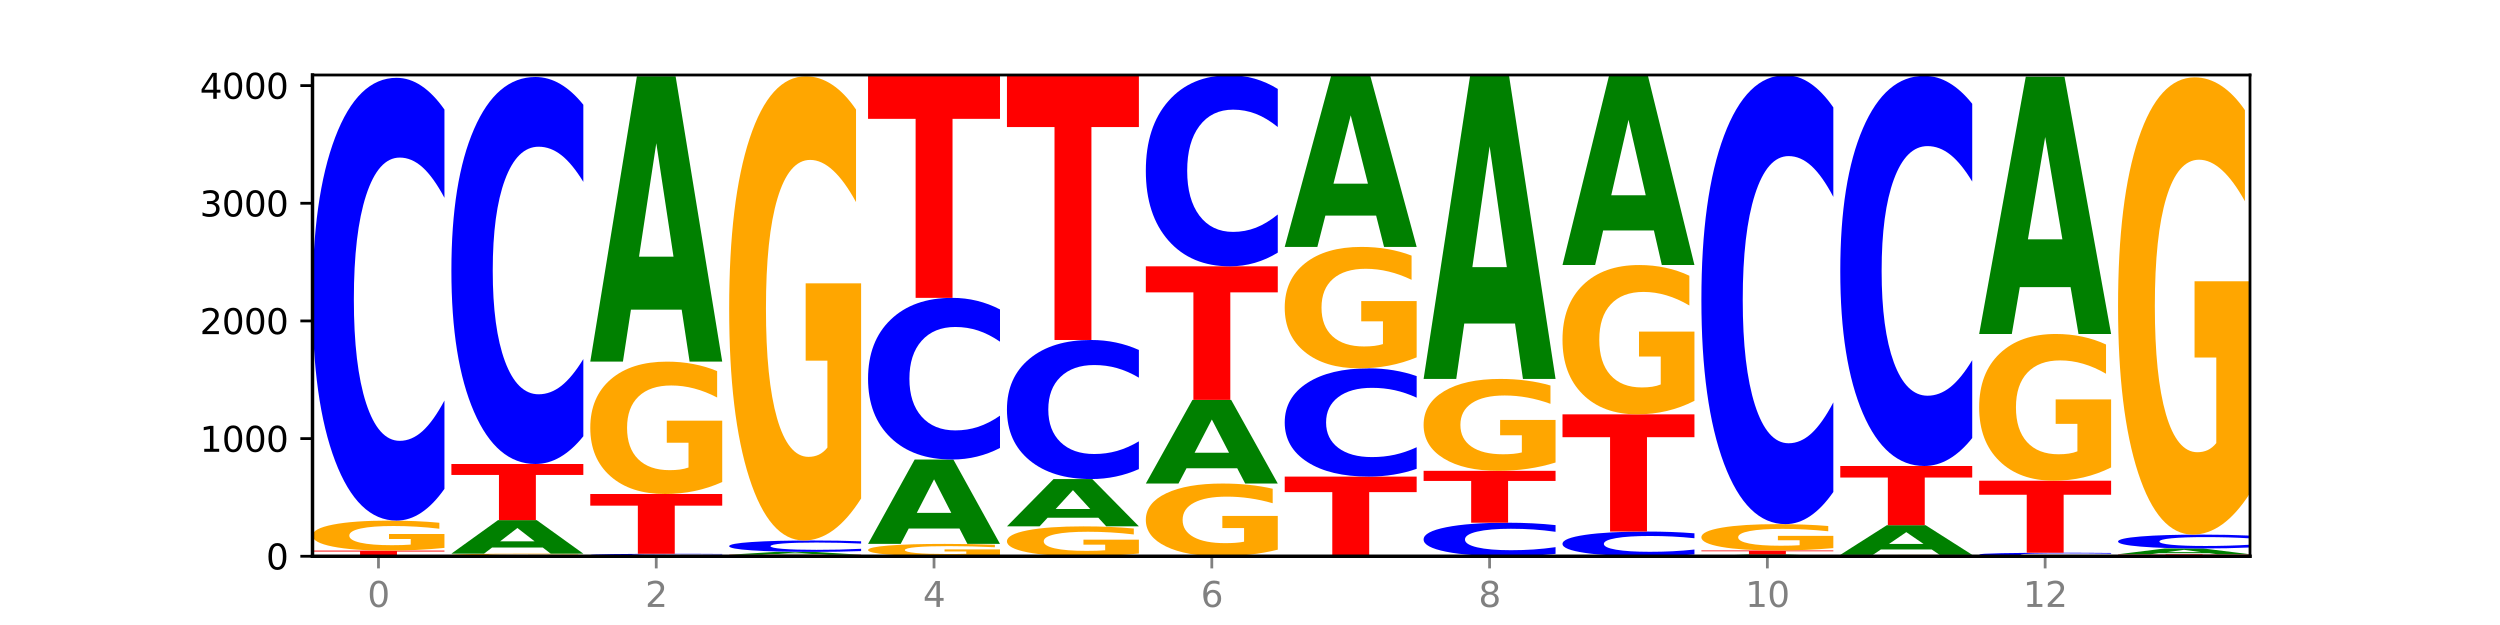 <?xml version="1.0" encoding="utf-8" standalone="no"?>
<!DOCTYPE svg PUBLIC "-//W3C//DTD SVG 1.1//EN"
  "http://www.w3.org/Graphics/SVG/1.1/DTD/svg11.dtd">
<svg xmlns:xlink="http://www.w3.org/1999/xlink" width="720pt" height="180pt" viewBox="0 0 720 180" xmlns="http://www.w3.org/2000/svg" version="1.1">
 <defs>
  <style type="text/css">*{stroke-linejoin: round; stroke-linecap: butt}</style>
 </defs>
 <g id="figure_1">
  <g id="patch_1">
   <path d="M 0 180 
L 720 180 
L 720 0 
L 0 0 
z
" style="fill: #ffffff"/>
  </g>
  <g id="axes_1">
   <g id="patch_2">
    <path d="M 90 160.2 
L 648 160.2 
L 648 21.6 
L 90 21.6 
z
" style="fill: #ffffff"/>
   </g>
   <g id="line2d_1">
    <path d="M 90 160.2 
L 648 160.2 
" clip-path="url(#p8dd78e70a5)" style="fill: none; stroke: #000000; stroke-width: 0.5; stroke-linecap: square"/>
   </g>
   <g id="patch_3">
    <path d="M 116.323 160.151 
L 101.708 160.151 
L 99.401 160.2 
L 90 160.2 
L 103.425 159.929 
L 114.575 159.929 
L 128 160.2 
L 118.607 160.2 
L 116.323 160.151 
z
M 104.039 160.1 
L 113.969 160.1 
L 109.012 159.992 
L 104.039 160.1 
z
" clip-path="url(#p8dd78e70a5)" style="fill: #008000"/>
   </g>
   <g id="patch_4">
    <path d="M 90 158.573 
L 128 158.573 
L 128 158.838 
L 114.329 158.838 
L 114.329 159.929 
L 103.698 159.929 
L 103.698 158.838 
L 90 158.838 
L 90 158.573 
z
" clip-path="url(#p8dd78e70a5)" style="fill: #ff0000"/>
   </g>
   <g id="patch_5">
    <path d="M 128 157.792 
Q 124.168 158.182 120.046 158.379 
Q 115.924 158.573 111.529 158.573 
Q 101.599 158.573 95.8 157.41 
Q 90 156.246 90 154.255 
Q 90 152.242 95.902 151.087 
Q 101.812 149.932 112.091 149.932 
Q 116.052 149.932 119.68 150.089 
Q 123.316 150.244 126.535 150.551 
L 126.535 152.274 
Q 123.214 151.88 119.926 151.685 
Q 116.639 151.489 113.335 151.489 
Q 107.22 151.489 103.907 152.206 
Q 100.594 152.922 100.594 154.255 
Q 100.594 155.576 103.788 156.297 
Q 106.982 157.017 112.858 157.017 
Q 114.459 157.017 115.83 156.976 
Q 117.201 156.933 118.291 156.844 
L 118.291 155.226 
L 112.032 155.226 
L 112.032 153.786 
L 128 153.786 
L 128 157.792 
z
" clip-path="url(#p8dd78e70a5)" style="fill: #ffa600"/>
   </g>
   <g id="patch_6">
    <path d="M 128 140.792 
Q 124.821 145.322 121.384 147.614 
Q 117.947 149.932 114.204 149.932 
Q 103.04 149.932 96.52 132.757 
Q 90 115.583 90 86.212 
Q 90 56.736 96.52 39.588 
Q 103.04 22.413 114.204 22.413 
Q 117.947 22.413 121.384 24.731 
Q 124.821 27.023 128 31.554 
L 128 56.973 
Q 124.793 50.967 121.681 48.175 
Q 118.569 45.383 115.132 45.383 
Q 108.966 45.383 105.434 56.262 
Q 101.91 67.115 101.91 86.212 
Q 101.91 105.231 105.434 116.11 
Q 108.966 126.962 115.132 126.962 
Q 118.569 126.962 121.681 124.17 
Q 124.793 121.352 128 115.346 
L 128 140.792 
z
" clip-path="url(#p8dd78e70a5)" style="fill: #0000ff"/>
   </g>
   <g id="patch_7">
    <path d="M 168 160.133 
Q 164.168 160.166 160.046 160.183 
Q 155.924 160.2 151.529 160.2 
Q 141.599 160.2 135.8 160.1 
Q 130 159.999 130 159.827 
Q 130 159.654 135.902 159.554 
Q 141.812 159.454 152.091 159.454 
Q 156.052 159.454 159.68 159.468 
Q 163.316 159.481 166.535 159.508 
L 166.535 159.657 
Q 163.214 159.622 159.926 159.606 
Q 156.639 159.589 153.335 159.589 
Q 147.22 159.589 143.907 159.651 
Q 140.594 159.712 140.594 159.827 
Q 140.594 159.941 143.788 160.004 
Q 146.982 160.066 152.858 160.066 
Q 154.459 160.066 155.83 160.062 
Q 157.201 160.058 158.291 160.051 
L 158.291 159.911 
L 152.032 159.911 
L 152.032 159.787 
L 168 159.787 
L 168 160.133 
z
" clip-path="url(#p8dd78e70a5)" style="fill: #ffa600"/>
   </g>
   <g id="patch_8">
    <path d="M 156.323 157.695 
L 141.708 157.695 
L 139.401 159.454 
L 130 159.454 
L 143.425 149.797 
L 154.575 149.797 
L 168 159.454 
L 158.607 159.454 
L 156.323 157.695 
z
M 144.039 155.903 
L 153.969 155.903 
L 149.012 152.061 
L 144.039 155.903 
z
" clip-path="url(#p8dd78e70a5)" style="fill: #008000"/>
   </g>
   <g id="patch_9">
    <path d="M 130 133.632 
L 168 133.632 
L 168 136.785 
L 154.329 136.785 
L 154.329 149.797 
L 143.698 149.797 
L 143.698 136.785 
L 130 136.785 
L 130 133.632 
z
" clip-path="url(#p8dd78e70a5)" style="fill: #ff0000"/>
   </g>
   <g id="patch_10">
    <path d="M 168 125.643 
Q 164.821 129.603 161.384 131.606 
Q 157.947 133.632 154.204 133.632 
Q 143.04 133.632 136.52 118.621 
Q 130 103.61 130 77.939 
Q 130 52.176 136.52 37.187 
Q 143.04 22.176 154.204 22.176 
Q 157.947 22.176 161.384 24.202 
Q 164.821 26.205 168 30.165 
L 168 52.383 
Q 164.793 47.133 161.681 44.693 
Q 158.569 42.252 155.132 42.252 
Q 148.966 42.252 145.434 51.761 
Q 141.91 61.247 141.91 77.939 
Q 141.91 94.562 145.434 104.07 
Q 148.966 113.556 155.132 113.556 
Q 158.569 113.556 161.681 111.115 
Q 164.793 108.652 168 103.403 
L 168 125.643 
z
" clip-path="url(#p8dd78e70a5)" style="fill: #0000ff"/>
   </g>
   <g id="patch_11">
    <path d="M 208 160.149 
Q 204.821 160.174 201.384 160.187 
Q 197.947 160.2 194.204 160.2 
Q 183.04 160.2 176.52 160.104 
Q 170 160.008 170 159.844 
Q 170 159.68 176.52 159.584 
Q 183.04 159.488 194.204 159.488 
Q 197.947 159.488 201.384 159.501 
Q 204.821 159.514 208 159.539 
L 208 159.681 
Q 204.793 159.648 201.681 159.632 
Q 198.569 159.617 195.132 159.617 
Q 188.966 159.617 185.434 159.677 
Q 181.91 159.738 181.91 159.844 
Q 181.91 159.951 185.434 160.011 
Q 188.966 160.072 195.132 160.072 
Q 198.569 160.072 201.681 160.056 
Q 204.793 160.041 208 160.007 
L 208 160.149 
z
" clip-path="url(#p8dd78e70a5)" style="fill: #0000ff"/>
   </g>
   <g id="patch_12">
    <path d="M 170 142.273 
L 208 142.273 
L 208 145.631 
L 194.329 145.631 
L 194.329 159.488 
L 183.698 159.488 
L 183.698 145.631 
L 170 145.631 
L 170 142.273 
z
" clip-path="url(#p8dd78e70a5)" style="fill: #ff0000"/>
   </g>
   <g id="patch_13">
    <path d="M 208 138.824 
Q 204.168 140.549 200.046 141.415 
Q 195.924 142.273 191.529 142.273 
Q 181.599 142.273 175.8 137.139 
Q 170 132.004 170 123.224 
Q 170 114.34 175.902 109.245 
Q 181.812 104.15 192.091 104.15 
Q 196.052 104.15 199.68 104.843 
Q 203.316 105.528 206.535 106.883 
L 206.535 114.482 
Q 203.214 112.742 199.926 111.883 
Q 196.639 111.017 193.335 111.017 
Q 187.22 111.017 183.907 114.183 
Q 180.594 117.341 180.594 123.224 
Q 180.594 129.051 183.788 132.233 
Q 186.982 135.406 192.858 135.406 
Q 194.459 135.406 195.83 135.225 
Q 197.201 135.036 198.291 134.643 
L 198.291 127.508 
L 192.032 127.508 
L 192.032 121.152 
L 208 121.152 
L 208 138.824 
z
" clip-path="url(#p8dd78e70a5)" style="fill: #ffa600"/>
   </g>
   <g id="patch_14">
    <path d="M 196.323 89.18 
L 181.708 89.18 
L 179.401 104.15 
L 170 104.15 
L 183.425 21.973 
L 194.575 21.973 
L 208 104.15 
L 198.607 104.15 
L 196.323 89.18 
z
M 184.039 73.928 
L 193.969 73.928 
L 189.012 41.24 
L 184.039 73.928 
z
" clip-path="url(#p8dd78e70a5)" style="fill: #008000"/>
   </g>
   <g id="patch_15">
    <path d="M 210 159.759 
L 248 159.759 
L 248 159.845 
L 234.329 159.845 
L 234.329 160.2 
L 223.698 160.2 
L 223.698 159.845 
L 210 159.845 
L 210 159.759 
z
" clip-path="url(#p8dd78e70a5)" style="fill: #ff0000"/>
   </g>
   <g id="patch_16">
    <path d="M 236.323 159.611 
L 221.708 159.611 
L 219.401 159.759 
L 210 159.759 
L 223.425 158.946 
L 234.575 158.946 
L 248 159.759 
L 238.607 159.759 
L 236.323 159.611 
z
M 224.039 159.46 
L 233.969 159.46 
L 229.012 159.137 
L 224.039 159.46 
z
" clip-path="url(#p8dd78e70a5)" style="fill: #008000"/>
   </g>
   <g id="patch_17">
    <path d="M 248 158.711 
Q 244.821 158.827 241.384 158.886 
Q 237.947 158.946 234.204 158.946 
Q 223.04 158.946 216.52 158.503 
Q 210 158.061 210 157.304 
Q 210 156.544 216.52 156.102 
Q 223.04 155.659 234.204 155.659 
Q 237.947 155.659 241.384 155.719 
Q 244.821 155.778 248 155.895 
L 248 156.55 
Q 244.793 156.395 241.681 156.323 
Q 238.569 156.251 235.132 156.251 
Q 228.966 156.251 225.434 156.532 
Q 221.91 156.811 221.91 157.304 
Q 221.91 157.794 225.434 158.074 
Q 228.966 158.354 235.132 158.354 
Q 238.569 158.354 241.681 158.282 
Q 244.793 158.209 248 158.055 
L 248 158.711 
z
" clip-path="url(#p8dd78e70a5)" style="fill: #0000ff"/>
   </g>
   <g id="patch_18">
    <path d="M 248 143.564 
Q 244.168 149.611 240.046 152.649 
Q 235.924 155.659 231.529 155.659 
Q 221.599 155.659 215.8 137.654 
Q 210 119.649 210 88.857 
Q 210 57.707 215.902 39.84 
Q 221.812 21.973 232.091 21.973 
Q 236.052 21.973 239.68 24.403 
Q 243.316 26.805 246.535 31.555 
L 246.535 58.204 
Q 243.214 52.101 239.926 49.091 
Q 236.639 46.053 233.335 46.053 
Q 227.22 46.053 223.907 57.155 
Q 220.594 68.229 220.594 88.857 
Q 220.594 109.293 223.788 120.449 
Q 226.982 131.578 232.858 131.578 
Q 234.459 131.578 235.83 130.943 
Q 237.201 130.28 238.291 128.9 
L 238.291 103.88 
L 232.032 103.88 
L 232.032 81.594 
L 248 81.594 
L 248 143.564 
z
" clip-path="url(#p8dd78e70a5)" style="fill: #ffa600"/>
   </g>
   <g id="patch_19">
    <path d="M 288 159.878 
Q 284.168 160.039 280.046 160.12 
Q 275.924 160.2 271.529 160.2 
Q 261.599 160.2 255.8 159.721 
Q 250 159.242 250 158.422 
Q 250 157.593 255.902 157.117 
Q 261.812 156.642 272.091 156.642 
Q 276.052 156.642 279.68 156.706 
Q 283.316 156.77 286.535 156.897 
L 286.535 157.606 
Q 283.214 157.444 279.926 157.364 
Q 276.639 157.283 273.335 157.283 
Q 267.22 157.283 263.907 157.578 
Q 260.594 157.873 260.594 158.422 
Q 260.594 158.966 263.788 159.263 
Q 266.982 159.559 272.858 159.559 
Q 274.459 159.559 275.83 159.542 
Q 277.201 159.525 278.291 159.488 
L 278.291 158.822 
L 272.032 158.822 
L 272.032 158.229 
L 288 158.229 
L 288 159.878 
z
" clip-path="url(#p8dd78e70a5)" style="fill: #ffa600"/>
   </g>
   <g id="patch_20">
    <path d="M 276.323 152.216 
L 261.708 152.216 
L 259.401 156.642 
L 250 156.642 
L 263.425 132.344 
L 274.575 132.344 
L 288 156.642 
L 278.607 156.642 
L 276.323 152.216 
z
M 264.039 147.706 
L 273.969 147.706 
L 269.012 138.041 
L 264.039 147.706 
z
" clip-path="url(#p8dd78e70a5)" style="fill: #008000"/>
   </g>
   <g id="patch_21">
    <path d="M 288 129.007 
Q 284.821 130.661 281.384 131.498 
Q 277.947 132.344 274.204 132.344 
Q 263.04 132.344 256.52 126.073 
Q 250 119.802 250 109.078 
Q 250 98.315 256.52 92.054 
Q 263.04 85.783 274.204 85.783 
Q 277.947 85.783 281.384 86.629 
Q 284.821 87.466 288 89.12 
L 288 98.402 
Q 284.793 96.209 281.681 95.19 
Q 278.569 94.17 275.132 94.17 
Q 268.966 94.17 265.434 98.142 
Q 261.91 102.105 261.91 109.078 
Q 261.91 116.022 265.434 119.995 
Q 268.966 123.957 275.132 123.957 
Q 278.569 123.957 281.681 122.938 
Q 284.793 121.909 288 119.716 
L 288 129.007 
z
" clip-path="url(#p8dd78e70a5)" style="fill: #0000ff"/>
   </g>
   <g id="patch_22">
    <path d="M 250 21.736 
L 288 21.736 
L 288 34.227 
L 274.329 34.227 
L 274.329 85.783 
L 263.698 85.783 
L 263.698 34.227 
L 250 34.227 
L 250 21.736 
z
" clip-path="url(#p8dd78e70a5)" style="fill: #ff0000"/>
   </g>
   <g id="patch_23">
    <path d="M 328 159.421 
Q 324.168 159.811 320.046 160.006 
Q 315.924 160.2 311.529 160.2 
Q 301.599 160.2 295.8 159.041 
Q 290 157.881 290 155.899 
Q 290 153.893 295.902 152.743 
Q 301.812 151.593 312.091 151.593 
Q 316.052 151.593 319.68 151.749 
Q 323.316 151.904 326.535 152.21 
L 326.535 153.925 
Q 323.214 153.532 319.926 153.339 
Q 316.639 153.143 313.335 153.143 
Q 307.22 153.143 303.907 153.858 
Q 300.594 154.571 300.594 155.899 
Q 300.594 157.215 303.788 157.933 
Q 306.982 158.65 312.858 158.65 
Q 314.459 158.65 315.83 158.609 
Q 317.201 158.566 318.291 158.477 
L 318.291 156.866 
L 312.032 156.866 
L 312.032 155.431 
L 328 155.431 
L 328 159.421 
z
" clip-path="url(#p8dd78e70a5)" style="fill: #ffa600"/>
   </g>
   <g id="patch_24">
    <path d="M 316.323 149.111 
L 301.708 149.111 
L 299.401 151.593 
L 290 151.593 
L 303.425 137.97 
L 314.575 137.97 
L 328 151.593 
L 318.607 151.593 
L 316.323 149.111 
z
M 304.039 146.583 
L 313.969 146.583 
L 309.012 141.164 
L 304.039 146.583 
z
" clip-path="url(#p8dd78e70a5)" style="fill: #008000"/>
   </g>
   <g id="patch_25">
    <path d="M 328 135.099 
Q 324.821 136.522 321.384 137.242 
Q 317.947 137.97 314.204 137.97 
Q 303.04 137.97 296.52 132.575 
Q 290 127.18 290 117.955 
Q 290 108.696 296.52 103.309 
Q 303.04 97.915 314.204 97.915 
Q 317.947 97.915 321.384 98.643 
Q 324.821 99.363 328 100.786 
L 328 108.77 
Q 324.793 106.884 321.681 106.007 
Q 318.569 105.13 315.132 105.13 
Q 308.966 105.13 305.434 108.547 
Q 301.91 111.956 301.91 117.955 
Q 301.91 123.929 305.434 127.346 
Q 308.966 130.755 315.132 130.755 
Q 318.569 130.755 321.681 129.878 
Q 324.793 128.992 328 127.106 
L 328 135.099 
z
" clip-path="url(#p8dd78e70a5)" style="fill: #0000ff"/>
   </g>
   <g id="patch_26">
    <path d="M 290 21.736 
L 328 21.736 
L 328 36.593 
L 314.329 36.593 
L 314.329 97.915 
L 303.698 97.915 
L 303.698 36.593 
L 290 36.593 
L 290 21.736 
z
" clip-path="url(#p8dd78e70a5)" style="fill: #ff0000"/>
   </g>
   <g id="patch_27">
    <path d="M 368 158.305 
Q 364.168 159.253 360.046 159.728 
Q 355.924 160.2 351.529 160.2 
Q 341.599 160.2 335.8 157.379 
Q 330 154.559 330 149.735 
Q 330 144.855 335.902 142.056 
Q 341.812 139.258 352.091 139.258 
Q 356.052 139.258 359.68 139.638 
Q 363.316 140.015 366.535 140.759 
L 366.535 144.933 
Q 363.214 143.977 359.926 143.506 
Q 356.639 143.03 353.335 143.03 
Q 347.22 143.03 343.907 144.769 
Q 340.594 146.504 340.594 149.735 
Q 340.594 152.937 343.788 154.684 
Q 346.982 156.428 352.858 156.428 
Q 354.459 156.428 355.83 156.328 
Q 357.201 156.224 358.291 156.008 
L 358.291 152.089 
L 352.032 152.089 
L 352.032 148.597 
L 368 148.597 
L 368 158.305 
z
" clip-path="url(#p8dd78e70a5)" style="fill: #ffa600"/>
   </g>
   <g id="patch_28">
    <path d="M 356.323 134.868 
L 341.708 134.868 
L 339.401 139.258 
L 330 139.258 
L 343.425 115.163 
L 354.575 115.163 
L 368 139.258 
L 358.607 139.258 
L 356.323 134.868 
z
M 344.039 130.397 
L 353.969 130.397 
L 349.012 120.813 
L 344.039 130.397 
z
" clip-path="url(#p8dd78e70a5)" style="fill: #008000"/>
   </g>
   <g id="patch_29">
    <path d="M 330 76.701 
L 368 76.701 
L 368 84.202 
L 354.329 84.202 
L 354.329 115.163 
L 343.698 115.163 
L 343.698 84.202 
L 330 84.202 
L 330 76.701 
z
" clip-path="url(#p8dd78e70a5)" style="fill: #ff0000"/>
   </g>
   <g id="patch_30">
    <path d="M 368 72.756 
Q 364.821 74.712 361.384 75.701 
Q 357.947 76.701 354.204 76.701 
Q 343.04 76.701 336.52 69.289 
Q 330 61.877 330 49.202 
Q 330 36.481 336.52 29.08 
Q 343.04 21.668 354.204 21.668 
Q 357.947 21.668 361.384 22.668 
Q 364.821 23.657 368 25.613 
L 368 36.583 
Q 364.793 33.991 361.681 32.786 
Q 358.569 31.581 355.132 31.581 
Q 348.966 31.581 345.434 36.276 
Q 341.91 40.96 341.91 49.202 
Q 341.91 57.409 345.434 62.104 
Q 348.966 66.788 355.132 66.788 
Q 358.569 66.788 361.681 65.583 
Q 364.793 64.367 368 61.775 
L 368 72.756 
z
" clip-path="url(#p8dd78e70a5)" style="fill: #0000ff"/>
   </g>
   <g id="patch_31">
    <path d="M 370 137.258 
L 408 137.258 
L 408 141.732 
L 394.329 141.732 
L 394.329 160.2 
L 383.698 160.2 
L 383.698 141.732 
L 370 141.732 
L 370 137.258 
z
" clip-path="url(#p8dd78e70a5)" style="fill: #ff0000"/>
   </g>
   <g id="patch_32">
    <path d="M 408 135.023 
Q 404.821 136.131 401.384 136.691 
Q 397.947 137.258 394.204 137.258 
Q 383.04 137.258 376.52 133.059 
Q 370 128.86 370 121.68 
Q 370 114.473 376.52 110.281 
Q 383.04 106.082 394.204 106.082 
Q 397.947 106.082 401.384 106.648 
Q 404.821 107.209 408 108.316 
L 408 114.531 
Q 404.793 113.063 401.681 112.38 
Q 398.569 111.697 395.132 111.697 
Q 388.966 111.697 385.434 114.357 
Q 381.91 117.01 381.91 121.68 
Q 381.91 126.329 385.434 128.989 
Q 388.966 131.642 395.132 131.642 
Q 398.569 131.642 401.681 130.96 
Q 404.793 130.271 408 128.802 
L 408 135.023 
z
" clip-path="url(#p8dd78e70a5)" style="fill: #0000ff"/>
   </g>
   <g id="patch_33">
    <path d="M 408 102.917 
Q 404.168 104.5 400.046 105.294 
Q 395.924 106.082 391.529 106.082 
Q 381.599 106.082 375.8 101.371 
Q 370 96.661 370 88.606 
Q 370 80.458 375.902 75.784 
Q 381.812 71.11 392.091 71.11 
Q 396.052 71.11 399.68 71.745 
Q 403.316 72.374 406.535 73.616 
L 406.535 80.588 
Q 403.214 78.991 399.926 78.204 
Q 396.639 77.409 393.335 77.409 
Q 387.22 77.409 383.907 80.313 
Q 380.594 83.21 380.594 88.606 
Q 380.594 93.952 383.788 96.871 
Q 386.982 99.782 392.858 99.782 
Q 394.459 99.782 395.83 99.616 
Q 397.201 99.443 398.291 99.081 
L 398.291 92.536 
L 392.032 92.536 
L 392.032 86.707 
L 408 86.707 
L 408 102.917 
z
" clip-path="url(#p8dd78e70a5)" style="fill: #ffa600"/>
   </g>
   <g id="patch_34">
    <path d="M 396.323 62.091 
L 381.708 62.091 
L 379.401 71.11 
L 370 71.11 
L 383.425 21.6 
L 394.575 21.6 
L 408 71.11 
L 398.607 71.11 
L 396.323 62.091 
z
M 384.039 52.902 
L 393.969 52.902 
L 389.012 33.208 
L 384.039 52.902 
z
" clip-path="url(#p8dd78e70a5)" style="fill: #008000"/>
   </g>
   <g id="patch_35">
    <path d="M 448 159.508 
Q 444.821 159.851 441.384 160.024 
Q 437.947 160.2 434.204 160.2 
Q 423.04 160.2 416.52 158.899 
Q 410 157.598 410 155.374 
Q 410 153.142 416.52 151.843 
Q 423.04 150.542 434.204 150.542 
Q 437.947 150.542 441.384 150.718 
Q 444.821 150.891 448 151.234 
L 448 153.16 
Q 444.793 152.705 441.681 152.493 
Q 438.569 152.282 435.132 152.282 
Q 428.966 152.282 425.434 153.106 
Q 421.91 153.928 421.91 155.374 
Q 421.91 156.814 425.434 157.638 
Q 428.966 158.46 435.132 158.46 
Q 438.569 158.46 441.681 158.249 
Q 444.793 158.035 448 157.581 
L 448 159.508 
z
" clip-path="url(#p8dd78e70a5)" style="fill: #0000ff"/>
   </g>
   <g id="patch_36">
    <path d="M 410 135.598 
L 448 135.598 
L 448 138.512 
L 434.329 138.512 
L 434.329 150.542 
L 423.698 150.542 
L 423.698 138.512 
L 410 138.512 
L 410 135.598 
z
" clip-path="url(#p8dd78e70a5)" style="fill: #ff0000"/>
   </g>
   <g id="patch_37">
    <path d="M 448 133.203 
Q 444.168 134.4 440.046 135.002 
Q 435.924 135.598 431.529 135.598 
Q 421.599 135.598 415.8 132.033 
Q 410 128.469 410 122.373 
Q 410 116.206 415.902 112.669 
Q 421.812 109.131 432.091 109.131 
Q 436.052 109.131 439.68 109.613 
Q 443.316 110.088 446.535 111.029 
L 446.535 116.304 
Q 443.214 115.096 439.926 114.5 
Q 436.639 113.899 433.335 113.899 
Q 427.22 113.899 423.907 116.097 
Q 420.594 118.289 420.594 122.373 
Q 420.594 126.418 423.788 128.627 
Q 426.982 130.83 432.858 130.83 
Q 434.459 130.83 435.83 130.705 
Q 437.201 130.573 438.291 130.3 
L 438.291 125.347 
L 432.032 125.347 
L 432.032 120.935 
L 448 120.935 
L 448 133.203 
z
" clip-path="url(#p8dd78e70a5)" style="fill: #ffa600"/>
   </g>
   <g id="patch_38">
    <path d="M 436.323 93.186 
L 421.708 93.186 
L 419.401 109.131 
L 410 109.131 
L 423.425 21.6 
L 434.575 21.6 
L 448 109.131 
L 438.607 109.131 
L 436.323 93.186 
z
M 424.039 76.94 
L 433.969 76.94 
L 429.012 42.123 
L 424.039 76.94 
z
" clip-path="url(#p8dd78e70a5)" style="fill: #008000"/>
   </g>
   <g id="patch_39">
    <path d="M 488 159.69 
Q 484.821 159.943 481.384 160.071 
Q 477.947 160.2 474.204 160.2 
Q 463.04 160.2 456.52 159.242 
Q 450 158.283 450 156.644 
Q 450 154.999 456.52 154.042 
Q 463.04 153.084 474.204 153.084 
Q 477.947 153.084 481.384 153.213 
Q 484.821 153.341 488 153.594 
L 488 155.012 
Q 484.793 154.677 481.681 154.521 
Q 478.569 154.365 475.132 154.365 
Q 468.966 154.365 465.434 154.973 
Q 461.91 155.578 461.91 156.644 
Q 461.91 157.705 465.434 158.312 
Q 468.966 158.918 475.132 158.918 
Q 478.569 158.918 481.681 158.762 
Q 484.793 158.605 488 158.27 
L 488 159.69 
z
" clip-path="url(#p8dd78e70a5)" style="fill: #0000ff"/>
   </g>
   <g id="patch_40">
    <path d="M 450 119.332 
L 488 119.332 
L 488 125.914 
L 474.329 125.914 
L 474.329 153.084 
L 463.698 153.084 
L 463.698 125.914 
L 450 125.914 
L 450 119.332 
z
" clip-path="url(#p8dd78e70a5)" style="fill: #ff0000"/>
   </g>
   <g id="patch_41">
    <path d="M 488 115.441 
Q 484.168 117.386 480.046 118.363 
Q 475.924 119.332 471.529 119.332 
Q 461.599 119.332 455.8 113.54 
Q 450 107.748 450 97.843 
Q 450 87.823 455.902 82.076 
Q 461.812 76.328 472.091 76.328 
Q 476.052 76.328 479.68 77.11 
Q 483.316 77.883 486.535 79.411 
L 486.535 87.983 
Q 483.214 86.02 479.926 85.052 
Q 476.639 84.074 473.335 84.074 
Q 467.22 84.074 463.907 87.645 
Q 460.594 91.208 460.594 97.843 
Q 460.594 104.417 463.788 108.006 
Q 466.982 111.586 472.858 111.586 
Q 474.459 111.586 475.83 111.381 
Q 477.201 111.168 478.291 110.724 
L 478.291 102.676 
L 472.032 102.676 
L 472.032 95.507 
L 488 95.507 
L 488 115.441 
z
" clip-path="url(#p8dd78e70a5)" style="fill: #ffa600"/>
   </g>
   <g id="patch_42">
    <path d="M 476.323 66.377 
L 461.708 66.377 
L 459.401 76.328 
L 450 76.328 
L 463.425 21.702 
L 474.575 21.702 
L 488 76.328 
L 478.607 76.328 
L 476.323 66.377 
z
M 464.039 56.238 
L 473.969 56.238 
L 469.012 34.51 
L 464.039 56.238 
z
" clip-path="url(#p8dd78e70a5)" style="fill: #008000"/>
   </g>
   <g id="patch_43">
    <path d="M 516.323 160.107 
L 501.708 160.107 
L 499.401 160.2 
L 490 160.2 
L 503.425 159.692 
L 514.575 159.692 
L 528 160.2 
L 518.607 160.2 
L 516.323 160.107 
z
M 504.039 160.013 
L 513.969 160.013 
L 509.012 159.811 
L 504.039 160.013 
z
" clip-path="url(#p8dd78e70a5)" style="fill: #008000"/>
   </g>
   <g id="patch_44">
    <path d="M 490 158.54 
L 528 158.54 
L 528 158.764 
L 514.329 158.764 
L 514.329 159.692 
L 503.698 159.692 
L 503.698 158.764 
L 490 158.764 
L 490 158.54 
z
" clip-path="url(#p8dd78e70a5)" style="fill: #ff0000"/>
   </g>
   <g id="patch_45">
    <path d="M 528 157.853 
Q 524.168 158.196 520.046 158.369 
Q 515.924 158.54 511.529 158.54 
Q 501.599 158.54 495.8 157.517 
Q 490 156.495 490 154.746 
Q 490 152.978 495.902 151.963 
Q 501.812 150.949 512.091 150.949 
Q 516.052 150.949 519.68 151.087 
Q 523.316 151.223 526.535 151.493 
L 526.535 153.006 
Q 523.214 152.659 519.926 152.489 
Q 516.639 152.316 513.335 152.316 
Q 507.22 152.316 503.907 152.946 
Q 500.594 153.575 500.594 154.746 
Q 500.594 155.907 503.788 156.54 
Q 506.982 157.172 512.858 157.172 
Q 514.459 157.172 515.83 157.136 
Q 517.201 157.098 518.291 157.02 
L 518.291 155.599 
L 512.032 155.599 
L 512.032 154.334 
L 528 154.334 
L 528 157.853 
z
" clip-path="url(#p8dd78e70a5)" style="fill: #ffa600"/>
   </g>
   <g id="patch_46">
    <path d="M 528 141.682 
Q 524.821 146.275 521.384 148.599 
Q 517.947 150.949 514.204 150.949 
Q 503.04 150.949 496.52 133.537 
Q 490 116.125 490 86.348 
Q 490 56.465 496.52 39.08 
Q 503.04 21.668 514.204 21.668 
Q 517.947 21.668 521.384 24.018 
Q 524.821 26.341 528 30.935 
L 528 56.705 
Q 524.793 50.616 521.681 47.786 
Q 518.569 44.955 515.132 44.955 
Q 508.966 44.955 505.434 55.984 
Q 501.91 66.987 501.91 86.348 
Q 501.91 105.63 505.434 116.659 
Q 508.966 127.662 515.132 127.662 
Q 518.569 127.662 521.681 124.831 
Q 524.793 121.973 528 115.884 
L 528 141.682 
z
" clip-path="url(#p8dd78e70a5)" style="fill: #0000ff"/>
   </g>
   <g id="patch_47">
    <path d="M 568 160.163 
Q 564.168 160.182 560.046 160.191 
Q 555.924 160.2 551.529 160.2 
Q 541.599 160.2 535.8 160.145 
Q 530 160.09 530 159.997 
Q 530 159.902 535.902 159.848 
Q 541.812 159.793 552.091 159.793 
Q 556.052 159.793 559.68 159.801 
Q 563.316 159.808 566.535 159.822 
L 566.535 159.904 
Q 563.214 159.885 559.926 159.876 
Q 556.639 159.867 553.335 159.867 
Q 547.22 159.867 543.907 159.9 
Q 540.594 159.934 540.594 159.997 
Q 540.594 160.059 543.788 160.093 
Q 546.982 160.127 552.858 160.127 
Q 554.459 160.127 555.83 160.125 
Q 557.201 160.123 558.291 160.119 
L 558.291 160.042 
L 552.032 160.042 
L 552.032 159.975 
L 568 159.975 
L 568 160.163 
z
" clip-path="url(#p8dd78e70a5)" style="fill: #ffa600"/>
   </g>
   <g id="patch_48">
    <path d="M 556.323 158.238 
L 541.708 158.238 
L 539.401 159.793 
L 530 159.793 
L 543.425 151.254 
L 554.575 151.254 
L 568 159.793 
L 558.607 159.793 
L 556.323 158.238 
z
M 544.039 156.653 
L 553.969 156.653 
L 549.012 153.256 
L 544.039 156.653 
z
" clip-path="url(#p8dd78e70a5)" style="fill: #008000"/>
   </g>
   <g id="patch_49">
    <path d="M 530 134.208 
L 568 134.208 
L 568 137.533 
L 554.329 137.533 
L 554.329 151.254 
L 543.698 151.254 
L 543.698 137.533 
L 530 137.533 
L 530 134.208 
z
" clip-path="url(#p8dd78e70a5)" style="fill: #ff0000"/>
   </g>
   <g id="patch_50">
    <path d="M 568 126.154 
Q 564.821 130.146 561.384 132.166 
Q 557.947 134.208 554.204 134.208 
Q 543.04 134.208 536.52 119.074 
Q 530 103.939 530 78.058 
Q 530 52.083 536.52 36.972 
Q 543.04 21.837 554.204 21.837 
Q 557.947 21.837 561.384 23.88 
Q 564.821 25.899 568 29.892 
L 568 52.292 
Q 564.793 46.999 561.681 44.539 
Q 558.569 42.078 555.132 42.078 
Q 548.966 42.078 545.434 51.665 
Q 541.91 61.229 541.91 78.058 
Q 541.91 94.817 545.434 104.404 
Q 548.966 113.967 555.132 113.967 
Q 558.569 113.967 561.681 111.507 
Q 564.793 109.023 568 103.73 
L 568 126.154 
z
" clip-path="url(#p8dd78e70a5)" style="fill: #0000ff"/>
   </g>
   <g id="patch_51">
    <path d="M 608 160.127 
Q 604.821 160.163 601.384 160.182 
Q 597.947 160.2 594.204 160.2 
Q 583.04 160.2 576.52 160.063 
Q 570 159.926 570 159.692 
Q 570 159.457 576.52 159.32 
Q 583.04 159.183 594.204 159.183 
Q 597.947 159.183 601.384 159.202 
Q 604.821 159.22 608 159.256 
L 608 159.459 
Q 604.793 159.411 601.681 159.389 
Q 598.569 159.366 595.132 159.366 
Q 588.966 159.366 585.434 159.453 
Q 581.91 159.54 581.91 159.692 
Q 581.91 159.844 585.434 159.93 
Q 588.966 160.017 595.132 160.017 
Q 598.569 160.017 601.681 159.995 
Q 604.793 159.972 608 159.924 
L 608 160.127 
z
" clip-path="url(#p8dd78e70a5)" style="fill: #0000ff"/>
   </g>
   <g id="patch_52">
    <path d="M 570 138.444 
L 608 138.444 
L 608 142.489 
L 594.329 142.489 
L 594.329 159.183 
L 583.698 159.183 
L 583.698 142.489 
L 570 142.489 
L 570 138.444 
z
" clip-path="url(#p8dd78e70a5)" style="fill: #ff0000"/>
   </g>
   <g id="patch_53">
    <path d="M 608 134.621 
Q 604.168 136.533 600.046 137.493 
Q 595.924 138.444 591.529 138.444 
Q 581.599 138.444 575.8 132.753 
Q 570 127.061 570 117.328 
Q 570 107.482 575.902 101.834 
Q 581.812 96.186 592.091 96.186 
Q 596.052 96.186 599.68 96.955 
Q 603.316 97.714 606.535 99.215 
L 606.535 107.639 
Q 603.214 105.71 599.926 104.758 
Q 596.639 103.798 593.335 103.798 
Q 587.22 103.798 583.907 107.307 
Q 580.594 110.808 580.594 117.328 
Q 580.594 123.788 583.788 127.315 
Q 586.982 130.832 592.858 130.832 
Q 594.459 130.832 595.83 130.632 
Q 597.201 130.422 598.291 129.986 
L 598.291 122.077 
L 592.032 122.077 
L 592.032 115.033 
L 608 115.033 
L 608 134.621 
z
" clip-path="url(#p8dd78e70a5)" style="fill: #ffa600"/>
   </g>
   <g id="patch_54">
    <path d="M 596.323 82.686 
L 581.708 82.686 
L 579.401 96.186 
L 570 96.186 
L 583.425 22.074 
L 594.575 22.074 
L 608 96.186 
L 598.607 96.186 
L 596.323 82.686 
z
M 584.039 68.931 
L 593.969 68.931 
L 589.012 39.451 
L 584.039 68.931 
z
" clip-path="url(#p8dd78e70a5)" style="fill: #008000"/>
   </g>
   <g id="patch_55">
    <path d="M 610 159.624 
L 648 159.624 
L 648 159.736 
L 634.329 159.736 
L 634.329 160.2 
L 623.698 160.2 
L 623.698 159.736 
L 610 159.736 
L 610 159.624 
z
" clip-path="url(#p8dd78e70a5)" style="fill: #ff0000"/>
   </g>
   <g id="patch_56">
    <path d="M 636.323 159.321 
L 621.708 159.321 
L 619.401 159.624 
L 610 159.624 
L 623.425 157.963 
L 634.575 157.963 
L 648 159.624 
L 638.607 159.624 
L 636.323 159.321 
z
M 624.039 159.013 
L 633.969 159.013 
L 629.012 158.353 
L 624.039 159.013 
z
" clip-path="url(#p8dd78e70a5)" style="fill: #008000"/>
   </g>
   <g id="patch_57">
    <path d="M 648 157.677 
Q 644.821 157.819 641.384 157.891 
Q 637.947 157.963 634.204 157.963 
Q 623.04 157.963 616.52 157.425 
Q 610 156.886 610 155.965 
Q 610 155.041 616.52 154.503 
Q 623.04 153.965 634.204 153.965 
Q 637.947 153.965 641.384 154.037 
Q 644.821 154.109 648 154.251 
L 648 155.048 
Q 644.793 154.86 641.681 154.773 
Q 638.569 154.685 635.132 154.685 
Q 628.966 154.685 625.434 155.026 
Q 621.91 155.366 621.91 155.965 
Q 621.91 156.562 625.434 156.903 
Q 628.966 157.243 635.132 157.243 
Q 638.569 157.243 641.681 157.156 
Q 644.793 157.067 648 156.879 
L 648 157.677 
z
" clip-path="url(#p8dd78e70a5)" style="fill: #0000ff"/>
   </g>
   <g id="patch_58">
    <path d="M 648 142.05 
Q 644.168 148.007 640.046 151 
Q 635.924 153.965 631.529 153.965 
Q 621.599 153.965 615.8 136.229 
Q 610 118.493 610 88.162 
Q 610 57.478 615.902 39.878 
Q 621.812 22.278 632.091 22.278 
Q 636.052 22.278 639.68 24.672 
Q 643.316 27.038 646.535 31.717 
L 646.535 57.967 
Q 643.214 51.956 639.926 48.991 
Q 636.639 45.998 633.335 45.998 
Q 627.22 45.998 623.907 56.934 
Q 620.594 67.842 620.594 88.162 
Q 620.594 108.292 623.788 119.282 
Q 626.982 130.244 632.858 130.244 
Q 634.459 130.244 635.83 129.619 
Q 637.201 128.966 638.291 127.606 
L 638.291 102.96 
L 632.032 102.96 
L 632.032 81.008 
L 648 81.008 
L 648 142.05 
z
" clip-path="url(#p8dd78e70a5)" style="fill: #ffa600"/>
   </g>
   <g id="matplotlib.axis_1">
    <g id="xtick_1">
     <g id="line2d_2">
      <defs>
       <path id="m0a8fad3596" d="M 0 0 
L 0 3.5 
" style="stroke: #808080; stroke-width: 0.8"/>
      </defs>
      <g>
       <use xlink:href="#m0a8fad3596" x="109" y="160.2" style="fill: #808080; stroke: #808080; stroke-width: 0.8"/>
      </g>
     </g>
     <g id="text_1">
      <!-- 0 -->
      <g style="fill: #808080" transform="translate(105.819 174.798) scale(0.1 -0.1)">
       <defs>
        <path id="DejaVuSans-30" d="M 2034 4250 
Q 1547 4250 1301 3770 
Q 1056 3291 1056 2328 
Q 1056 1369 1301 889 
Q 1547 409 2034 409 
Q 2525 409 2770 889 
Q 3016 1369 3016 2328 
Q 3016 3291 2770 3770 
Q 2525 4250 2034 4250 
z
M 2034 4750 
Q 2819 4750 3233 4129 
Q 3647 3509 3647 2328 
Q 3647 1150 3233 529 
Q 2819 -91 2034 -91 
Q 1250 -91 836 529 
Q 422 1150 422 2328 
Q 422 3509 836 4129 
Q 1250 4750 2034 4750 
z
" transform="scale(0.016)"/>
       </defs>
       <use xlink:href="#DejaVuSans-30"/>
      </g>
     </g>
    </g>
    <g id="xtick_2">
     <g id="line2d_3">
      <g>
       <use xlink:href="#m0a8fad3596" x="189" y="160.2" style="fill: #808080; stroke: #808080; stroke-width: 0.8"/>
      </g>
     </g>
     <g id="text_2">
      <!-- 2 -->
      <g style="fill: #808080" transform="translate(185.819 174.798) scale(0.1 -0.1)">
       <defs>
        <path id="DejaVuSans-32" d="M 1228 531 
L 3431 531 
L 3431 0 
L 469 0 
L 469 531 
Q 828 903 1448 1529 
Q 2069 2156 2228 2338 
Q 2531 2678 2651 2914 
Q 2772 3150 2772 3378 
Q 2772 3750 2511 3984 
Q 2250 4219 1831 4219 
Q 1534 4219 1204 4116 
Q 875 4013 500 3803 
L 500 4441 
Q 881 4594 1212 4672 
Q 1544 4750 1819 4750 
Q 2544 4750 2975 4387 
Q 3406 4025 3406 3419 
Q 3406 3131 3298 2873 
Q 3191 2616 2906 2266 
Q 2828 2175 2409 1742 
Q 1991 1309 1228 531 
z
" transform="scale(0.016)"/>
       </defs>
       <use xlink:href="#DejaVuSans-32"/>
      </g>
     </g>
    </g>
    <g id="xtick_3">
     <g id="line2d_4">
      <g>
       <use xlink:href="#m0a8fad3596" x="269" y="160.2" style="fill: #808080; stroke: #808080; stroke-width: 0.8"/>
      </g>
     </g>
     <g id="text_3">
      <!-- 4 -->
      <g style="fill: #808080" transform="translate(265.819 174.798) scale(0.1 -0.1)">
       <defs>
        <path id="DejaVuSans-34" d="M 2419 4116 
L 825 1625 
L 2419 1625 
L 2419 4116 
z
M 2253 4666 
L 3047 4666 
L 3047 1625 
L 3713 1625 
L 3713 1100 
L 3047 1100 
L 3047 0 
L 2419 0 
L 2419 1100 
L 313 1100 
L 313 1709 
L 2253 4666 
z
" transform="scale(0.016)"/>
       </defs>
       <use xlink:href="#DejaVuSans-34"/>
      </g>
     </g>
    </g>
    <g id="xtick_4">
     <g id="line2d_5">
      <g>
       <use xlink:href="#m0a8fad3596" x="349" y="160.2" style="fill: #808080; stroke: #808080; stroke-width: 0.8"/>
      </g>
     </g>
     <g id="text_4">
      <!-- 6 -->
      <g style="fill: #808080" transform="translate(345.819 174.798) scale(0.1 -0.1)">
       <defs>
        <path id="DejaVuSans-36" d="M 2113 2584 
Q 1688 2584 1439 2293 
Q 1191 2003 1191 1497 
Q 1191 994 1439 701 
Q 1688 409 2113 409 
Q 2538 409 2786 701 
Q 3034 994 3034 1497 
Q 3034 2003 2786 2293 
Q 2538 2584 2113 2584 
z
M 3366 4563 
L 3366 3988 
Q 3128 4100 2886 4159 
Q 2644 4219 2406 4219 
Q 1781 4219 1451 3797 
Q 1122 3375 1075 2522 
Q 1259 2794 1537 2939 
Q 1816 3084 2150 3084 
Q 2853 3084 3261 2657 
Q 3669 2231 3669 1497 
Q 3669 778 3244 343 
Q 2819 -91 2113 -91 
Q 1303 -91 875 529 
Q 447 1150 447 2328 
Q 447 3434 972 4092 
Q 1497 4750 2381 4750 
Q 2619 4750 2861 4703 
Q 3103 4656 3366 4563 
z
" transform="scale(0.016)"/>
       </defs>
       <use xlink:href="#DejaVuSans-36"/>
      </g>
     </g>
    </g>
    <g id="xtick_5">
     <g id="line2d_6">
      <g>
       <use xlink:href="#m0a8fad3596" x="429" y="160.2" style="fill: #808080; stroke: #808080; stroke-width: 0.8"/>
      </g>
     </g>
     <g id="text_5">
      <!-- 8 -->
      <g style="fill: #808080" transform="translate(425.819 174.798) scale(0.1 -0.1)">
       <defs>
        <path id="DejaVuSans-38" d="M 2034 2216 
Q 1584 2216 1326 1975 
Q 1069 1734 1069 1313 
Q 1069 891 1326 650 
Q 1584 409 2034 409 
Q 2484 409 2743 651 
Q 3003 894 3003 1313 
Q 3003 1734 2745 1975 
Q 2488 2216 2034 2216 
z
M 1403 2484 
Q 997 2584 770 2862 
Q 544 3141 544 3541 
Q 544 4100 942 4425 
Q 1341 4750 2034 4750 
Q 2731 4750 3128 4425 
Q 3525 4100 3525 3541 
Q 3525 3141 3298 2862 
Q 3072 2584 2669 2484 
Q 3125 2378 3379 2068 
Q 3634 1759 3634 1313 
Q 3634 634 3220 271 
Q 2806 -91 2034 -91 
Q 1263 -91 848 271 
Q 434 634 434 1313 
Q 434 1759 690 2068 
Q 947 2378 1403 2484 
z
M 1172 3481 
Q 1172 3119 1398 2916 
Q 1625 2713 2034 2713 
Q 2441 2713 2670 2916 
Q 2900 3119 2900 3481 
Q 2900 3844 2670 4047 
Q 2441 4250 2034 4250 
Q 1625 4250 1398 4047 
Q 1172 3844 1172 3481 
z
" transform="scale(0.016)"/>
       </defs>
       <use xlink:href="#DejaVuSans-38"/>
      </g>
     </g>
    </g>
    <g id="xtick_6">
     <g id="line2d_7">
      <g>
       <use xlink:href="#m0a8fad3596" x="509" y="160.2" style="fill: #808080; stroke: #808080; stroke-width: 0.8"/>
      </g>
     </g>
     <g id="text_6">
      <!-- 10 -->
      <g style="fill: #808080" transform="translate(502.637 174.798) scale(0.1 -0.1)">
       <defs>
        <path id="DejaVuSans-31" d="M 794 531 
L 1825 531 
L 1825 4091 
L 703 3866 
L 703 4441 
L 1819 4666 
L 2450 4666 
L 2450 531 
L 3481 531 
L 3481 0 
L 794 0 
L 794 531 
z
" transform="scale(0.016)"/>
       </defs>
       <use xlink:href="#DejaVuSans-31"/>
       <use xlink:href="#DejaVuSans-30" x="63.623"/>
      </g>
     </g>
    </g>
    <g id="xtick_7">
     <g id="line2d_8">
      <g>
       <use xlink:href="#m0a8fad3596" x="589" y="160.2" style="fill: #808080; stroke: #808080; stroke-width: 0.8"/>
      </g>
     </g>
     <g id="text_7">
      <!-- 12 -->
      <g style="fill: #808080" transform="translate(582.638 174.798) scale(0.1 -0.1)">
       <use xlink:href="#DejaVuSans-31"/>
       <use xlink:href="#DejaVuSans-32" x="63.623"/>
      </g>
     </g>
    </g>
   </g>
   <g id="matplotlib.axis_2">
    <g id="ytick_1">
     <g id="line2d_9">
      <defs>
       <path id="m14084fc5d3" d="M 0 0 
L -3.5 0 
" style="stroke: #000000; stroke-width: 0.8"/>
      </defs>
      <g>
       <use xlink:href="#m14084fc5d3" x="90" y="160.2" style="stroke: #000000; stroke-width: 0.8"/>
      </g>
     </g>
     <g id="text_8">
      <!-- 0 -->
      <g transform="translate(76.638 163.999) scale(0.1 -0.1)">
       <use xlink:href="#DejaVuSans-30"/>
      </g>
     </g>
    </g>
    <g id="ytick_2">
     <g id="line2d_10">
      <g>
       <use xlink:href="#m14084fc5d3" x="90" y="126.312" style="stroke: #000000; stroke-width: 0.8"/>
      </g>
     </g>
     <g id="text_9">
      <!-- 1000 -->
      <g transform="translate(57.55 130.112) scale(0.1 -0.1)">
       <use xlink:href="#DejaVuSans-31"/>
       <use xlink:href="#DejaVuSans-30" x="63.623"/>
       <use xlink:href="#DejaVuSans-30" x="127.246"/>
       <use xlink:href="#DejaVuSans-30" x="190.869"/>
      </g>
     </g>
    </g>
    <g id="ytick_3">
     <g id="line2d_11">
      <g>
       <use xlink:href="#m14084fc5d3" x="90" y="92.425" style="stroke: #000000; stroke-width: 0.8"/>
      </g>
     </g>
     <g id="text_10">
      <!-- 2000 -->
      <g transform="translate(57.55 96.224) scale(0.1 -0.1)">
       <use xlink:href="#DejaVuSans-32"/>
       <use xlink:href="#DejaVuSans-30" x="63.623"/>
       <use xlink:href="#DejaVuSans-30" x="127.246"/>
       <use xlink:href="#DejaVuSans-30" x="190.869"/>
      </g>
     </g>
    </g>
    <g id="ytick_4">
     <g id="line2d_12">
      <g>
       <use xlink:href="#m14084fc5d3" x="90" y="58.537" style="stroke: #000000; stroke-width: 0.8"/>
      </g>
     </g>
     <g id="text_11">
      <!-- 3000 -->
      <g transform="translate(57.55 62.337) scale(0.1 -0.1)">
       <defs>
        <path id="DejaVuSans-33" d="M 2597 2516 
Q 3050 2419 3304 2112 
Q 3559 1806 3559 1356 
Q 3559 666 3084 287 
Q 2609 -91 1734 -91 
Q 1441 -91 1130 -33 
Q 819 25 488 141 
L 488 750 
Q 750 597 1062 519 
Q 1375 441 1716 441 
Q 2309 441 2620 675 
Q 2931 909 2931 1356 
Q 2931 1769 2642 2001 
Q 2353 2234 1838 2234 
L 1294 2234 
L 1294 2753 
L 1863 2753 
Q 2328 2753 2575 2939 
Q 2822 3125 2822 3475 
Q 2822 3834 2567 4026 
Q 2313 4219 1838 4219 
Q 1578 4219 1281 4162 
Q 984 4106 628 3988 
L 628 4550 
Q 988 4650 1302 4700 
Q 1616 4750 1894 4750 
Q 2613 4750 3031 4423 
Q 3450 4097 3450 3541 
Q 3450 3153 3228 2886 
Q 3006 2619 2597 2516 
z
" transform="scale(0.016)"/>
       </defs>
       <use xlink:href="#DejaVuSans-33"/>
       <use xlink:href="#DejaVuSans-30" x="63.623"/>
       <use xlink:href="#DejaVuSans-30" x="127.246"/>
       <use xlink:href="#DejaVuSans-30" x="190.869"/>
      </g>
     </g>
    </g>
    <g id="ytick_5">
     <g id="line2d_13">
      <g>
       <use xlink:href="#m14084fc5d3" x="90" y="24.65" style="stroke: #000000; stroke-width: 0.8"/>
      </g>
     </g>
     <g id="text_12">
      <!-- 4000 -->
      <g transform="translate(57.55 28.449) scale(0.1 -0.1)">
       <use xlink:href="#DejaVuSans-34"/>
       <use xlink:href="#DejaVuSans-30" x="63.623"/>
       <use xlink:href="#DejaVuSans-30" x="127.246"/>
       <use xlink:href="#DejaVuSans-30" x="190.869"/>
      </g>
     </g>
    </g>
   </g>
   <g id="patch_59">
    <path d="M 90 160.2 
L 90 21.6 
" style="fill: none; stroke: #000000; stroke-linejoin: miter; stroke-linecap: square"/>
   </g>
   <g id="patch_60">
    <path d="M 648 160.2 
L 648 21.6 
" style="fill: none; stroke: #000000; stroke-width: 0.8; stroke-linejoin: miter; stroke-linecap: square"/>
   </g>
   <g id="patch_61">
    <path d="M 90 160.2 
L 648 160.2 
" style="fill: none; stroke: #000000; stroke-linejoin: miter; stroke-linecap: square"/>
   </g>
   <g id="patch_62">
    <path d="M 90 21.6 
L 648 21.6 
" style="fill: none; stroke: #000000; stroke-width: 0.8; stroke-linejoin: miter; stroke-linecap: square"/>
   </g>
  </g>
 </g>
 <defs>
  <clipPath id="p8dd78e70a5">
   <rect x="90" y="21.6" width="558" height="138.6"/>
  </clipPath>
 </defs>
</svg>
